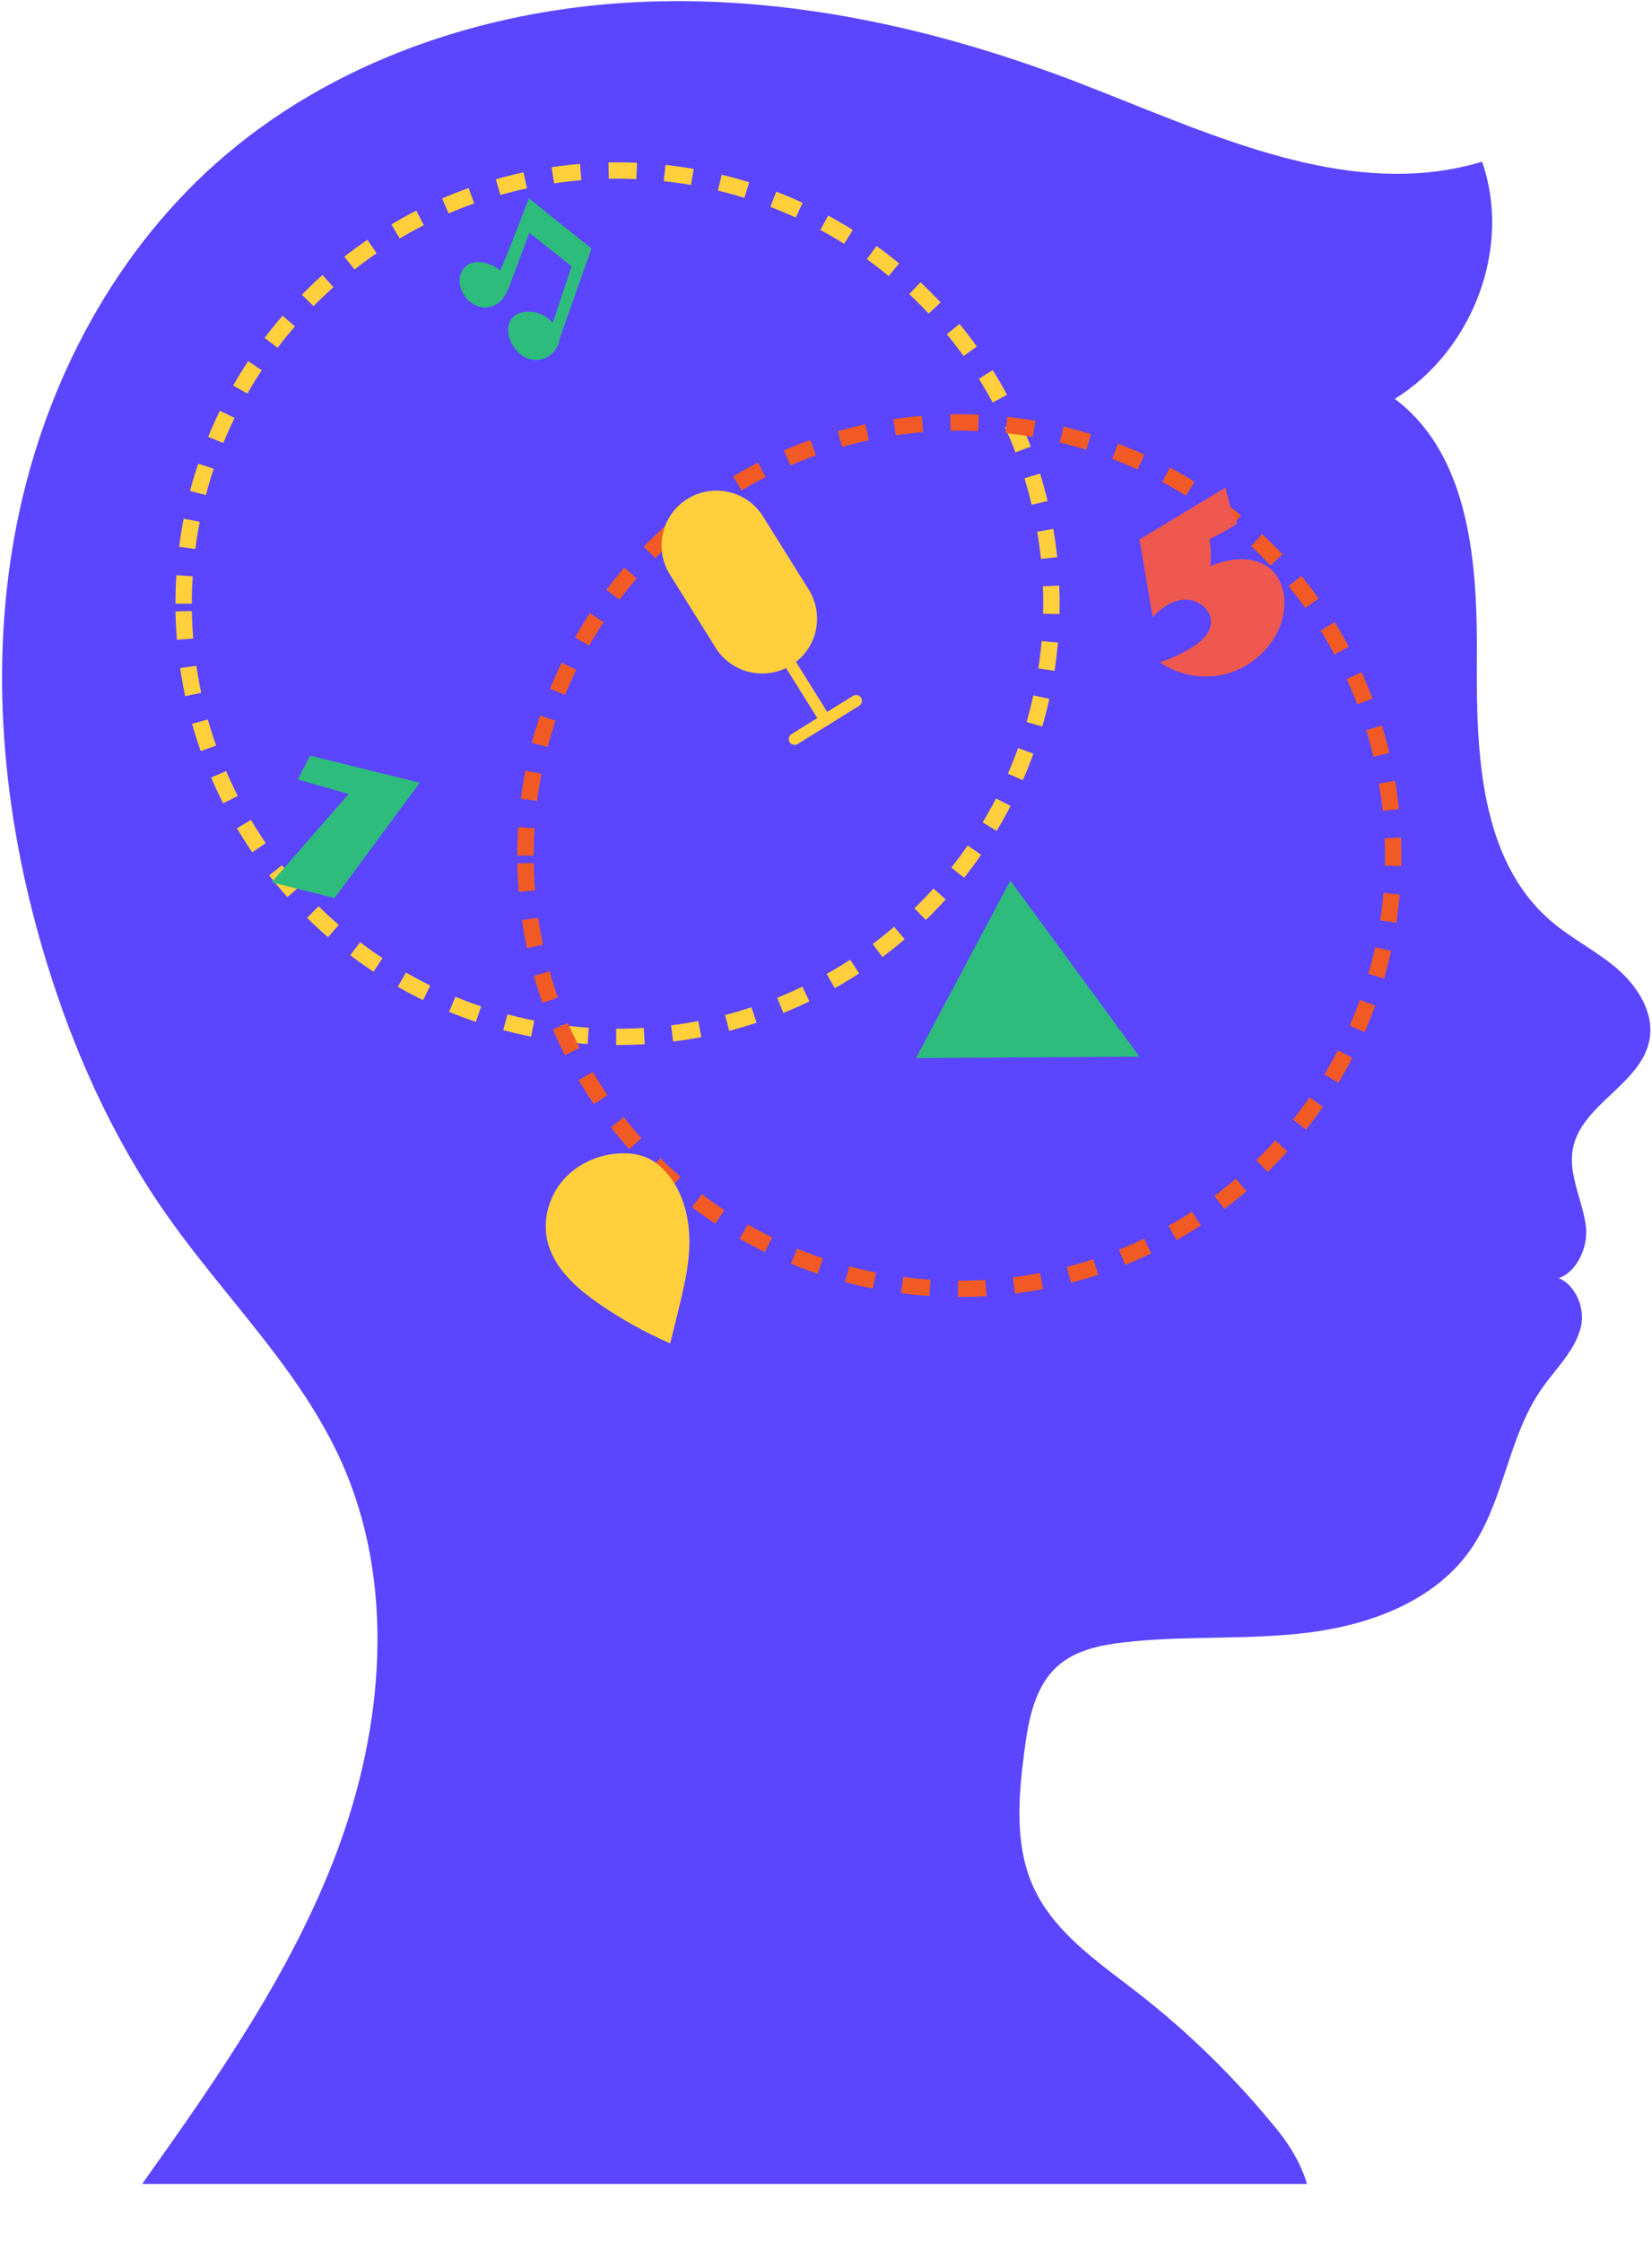 <svg width="143" height="194" viewBox="0 0 143 194" fill="none" xmlns="http://www.w3.org/2000/svg">
<g id="Brain2 1">
<path id="Subtract" fill-rule="evenodd" clip-rule="evenodd" d="M97.645 8.851C107.677 12.862 118.15 17.049 128.293 13.994C130.89 21.437 127.486 30.332 120.737 34.519C127.262 39.43 127.903 48.811 127.84 56.969C127.778 65.127 128.075 74.429 134.284 79.732C135.168 80.487 136.141 81.126 137.114 81.765C138.105 82.416 139.096 83.067 139.992 83.84C141.766 85.373 143.196 87.642 142.788 89.949C142.444 91.886 140.958 93.289 139.47 94.694C137.998 96.083 136.525 97.474 136.155 99.385C135.88 100.809 136.285 102.213 136.694 103.628C136.934 104.458 137.175 105.291 137.28 106.135C137.506 107.941 136.433 110.16 134.908 110.604C136.321 111.144 137.246 113.173 136.851 114.806C136.491 116.303 135.518 117.525 134.545 118.747C134.159 119.231 133.773 119.716 133.425 120.218C131.981 122.301 131.175 124.725 130.368 127.149C129.544 129.626 128.72 132.103 127.217 134.212C124.113 138.566 118.621 140.603 113.31 141.277C110.582 141.624 107.83 141.676 105.078 141.729C102.47 141.779 99.862 141.83 97.274 142.129C95.244 142.365 93.122 142.803 91.585 144.152C89.558 145.928 89.028 148.825 88.678 151.494C88.156 155.481 87.796 159.708 89.477 163.36C91.054 166.784 94.158 169.152 97.189 171.464C97.614 171.788 98.038 172.111 98.456 172.436C102.948 175.931 107.036 179.946 110.608 184.373C111.67 185.69 112.672 187.356 113.132 189H12.307C19.014 179.575 25.302 170.508 29.144 160.298C33.218 149.473 34.29 137.044 29.551 126.492C27.188 121.231 23.548 116.731 19.9 112.223C17.986 109.857 16.07 107.489 14.336 105.007C9.737 98.424 6.41 91.007 4.051 83.334C0.386 71.409 -0.965 58.647 1.258 46.373C3.481 34.099 9.425 22.348 18.774 14.069C28.592 5.374 41.715 0.889 54.823 0.198C67.932 -0.492 81.039 2.421 93.288 7.131C94.729 7.685 96.183 8.266 97.645 8.851Z" fill="#5B45FF"/>
<g id="Layer_5">
<path id="Vector" d="M53.456 90.437H53.335L53.343 89.024H53.458C54.211 89.024 54.973 89.002 55.724 88.955L55.808 90.366C55.028 90.413 54.237 90.437 53.456 90.437ZM50.867 90.35C50.046 90.296 49.219 90.213 48.408 90.106L48.594 88.705C49.374 88.808 50.171 88.887 50.962 88.939L50.867 90.35ZM58.268 90.138L58.092 88.735C58.877 88.636 59.668 88.511 60.442 88.364L60.709 89.753C59.904 89.906 59.083 90.035 58.268 90.138ZM45.968 89.706C45.163 89.547 44.352 89.359 43.561 89.147L43.928 87.782C44.69 87.986 45.469 88.166 46.245 88.319L45.968 89.706ZM63.12 89.208L62.764 87.841C63.529 87.641 64.297 87.415 65.046 87.169L65.491 88.509C64.712 88.767 63.915 89.002 63.12 89.208ZM41.195 88.432C40.418 88.17 39.638 87.879 38.877 87.566L39.417 86.26C40.149 86.561 40.902 86.844 41.65 87.096L41.195 88.432ZM67.811 87.659L67.279 86.349C68.009 86.054 68.741 85.731 69.451 85.388L70.066 86.66C69.328 87.015 68.569 87.352 67.811 87.659ZM36.62 86.551C35.882 86.19 35.147 85.8 34.435 85.392L35.141 84.167C35.827 84.561 36.535 84.936 37.245 85.283L36.62 86.551ZM72.257 85.517L71.561 84.288C72.248 83.9 72.932 83.484 73.591 83.055L74.366 84.237C73.68 84.684 72.971 85.116 72.257 85.517ZM32.332 84.094C31.648 83.642 30.971 83.162 30.315 82.665L31.173 81.54C31.802 82.019 32.455 82.481 33.114 82.917L32.332 84.094ZM76.389 82.822L75.539 81.692C76.17 81.219 76.795 80.719 77.396 80.206L78.316 81.28C77.693 81.811 77.044 82.33 76.389 82.822ZM28.396 81.109C27.777 80.572 27.166 80.008 26.581 79.433L27.577 78.428C28.139 78.983 28.727 79.526 29.324 80.041L28.396 81.109ZM80.143 79.617L79.156 78.603C79.722 78.052 80.278 77.477 80.808 76.891L81.858 77.838C81.308 78.448 80.731 79.045 80.143 79.617ZM24.878 77.644C24.332 77.033 23.8 76.395 23.295 75.751L24.409 74.881C24.895 75.5 25.408 76.114 25.934 76.704L24.878 77.644ZM83.456 75.957L82.347 75.079C82.839 74.461 83.316 73.819 83.765 73.169L84.928 73.974C84.461 74.648 83.966 75.315 83.456 75.957ZM21.836 73.76C21.373 73.084 20.926 72.385 20.509 71.681L21.727 70.96C22.13 71.639 22.558 72.311 23.005 72.963L21.836 73.76ZM86.271 71.901L85.058 71.172C85.466 70.496 85.857 69.797 86.219 69.097L87.477 69.745C87.101 70.474 86.696 71.198 86.271 71.901ZM19.32 69.521C18.948 68.79 18.596 68.039 18.274 67.288L19.575 66.731C19.887 67.454 20.224 68.177 20.582 68.881L19.32 69.521ZM88.541 67.516L87.244 66.951C87.56 66.228 87.857 65.486 88.126 64.741L89.457 65.221C89.178 65.992 88.87 66.765 88.541 67.516ZM17.374 64.995C17.099 64.222 16.849 63.43 16.626 62.643L17.989 62.26C18.204 63.017 18.446 63.78 18.709 64.523L17.374 64.995ZM90.222 62.873L88.862 62.48C89.081 61.725 89.279 60.949 89.449 60.178L90.832 60.481C90.654 61.285 90.45 62.088 90.222 62.873ZM16.031 60.249C15.86 59.45 15.714 58.632 15.595 57.82L16.996 57.617C17.111 58.398 17.253 59.183 17.417 59.954L16.031 60.249ZM91.283 58.057L89.884 57.843C90.003 57.063 90.098 56.27 90.167 55.485L91.577 55.608C91.506 56.423 91.407 57.247 91.283 58.057ZM15.315 55.37C15.249 54.556 15.208 53.726 15.194 52.907L16.61 52.883C16.624 53.672 16.662 54.471 16.727 55.257L15.315 55.37ZM91.712 53.145L90.296 53.113C90.302 52.824 90.306 52.533 90.306 52.243C90.306 51.744 90.296 51.235 90.276 50.735L91.69 50.678C91.71 51.197 91.722 51.724 91.722 52.243C91.724 52.545 91.72 52.846 91.712 53.145ZM16.606 52.243H15.19C15.19 51.421 15.216 50.593 15.269 49.778L16.683 49.869C16.63 50.654 16.606 51.453 16.606 52.243ZM90.106 48.367C90.023 47.581 89.914 46.79 89.783 46.013L91.178 45.775C91.316 46.58 91.429 47.404 91.516 48.217L90.106 48.367ZM16.909 47.503L15.505 47.323C15.611 46.509 15.742 45.69 15.9 44.888L17.29 45.159C17.138 45.932 17.01 46.721 16.909 47.503ZM89.305 43.687C89.121 42.918 88.911 42.147 88.678 41.396L90.031 40.98C90.272 41.761 90.49 42.561 90.683 43.36L89.305 43.687ZM17.819 42.843L16.45 42.484C16.658 41.693 16.897 40.897 17.158 40.12L18.501 40.568C18.25 41.315 18.022 42.08 17.819 42.843ZM87.903 39.149C87.622 38.414 87.315 37.679 86.985 36.961L88.274 36.373C88.615 37.118 88.935 37.883 89.226 38.647L87.903 39.149ZM19.33 38.338L18.02 37.803C18.331 37.044 18.671 36.285 19.031 35.548L20.303 36.166C19.957 36.876 19.63 37.607 19.33 38.338ZM85.927 34.835C85.553 34.143 85.151 33.45 84.732 32.782L85.933 32.033C86.368 32.728 86.785 33.444 87.173 34.165L85.927 34.835ZM21.416 34.062L20.186 33.364C20.592 32.653 21.027 31.944 21.478 31.26L22.662 32.037C22.225 32.695 21.806 33.378 21.416 34.062ZM83.409 30.812C82.948 30.172 82.461 29.538 81.959 28.928L83.053 28.032C83.573 28.664 84.081 29.322 84.558 29.988L83.409 30.812ZM24.035 30.095L22.906 29.243C23.4 28.589 23.924 27.943 24.46 27.323L25.532 28.246C25.014 28.843 24.51 29.465 24.035 30.095ZM80.389 27.14C79.849 26.562 79.283 25.995 78.709 25.456L79.68 24.427C80.276 24.988 80.863 25.575 81.423 26.175L80.389 27.14ZM27.142 26.496L26.13 25.507C26.705 24.921 27.305 24.348 27.916 23.801L28.861 24.852C28.274 25.379 27.694 25.933 27.142 26.496ZM76.925 23.886C76.316 23.383 75.681 22.892 75.042 22.43L75.873 21.285C76.538 21.766 77.196 22.275 77.829 22.795L76.925 23.886ZM30.685 23.324L29.809 22.214C30.455 21.707 31.122 21.217 31.8 20.753L32.603 21.917C31.95 22.363 31.304 22.838 30.685 23.324ZM73.068 21.098C72.398 20.678 71.706 20.272 71.013 19.896L71.688 18.655C72.41 19.047 73.128 19.466 73.822 19.903L73.068 21.098ZM34.603 20.635L33.877 19.422C34.581 19.004 35.307 18.602 36.037 18.229L36.682 19.487C35.981 19.844 35.281 20.232 34.603 20.635ZM68.883 18.831C68.165 18.5 67.426 18.189 66.688 17.904L67.196 16.586C67.964 16.881 68.731 17.203 69.475 17.549L68.883 18.831ZM38.833 18.473L38.27 17.177C39.023 16.852 39.795 16.547 40.566 16.273L41.043 17.603C40.301 17.868 39.557 18.16 38.833 18.473ZM64.435 17.123C63.681 16.889 62.908 16.675 62.141 16.491L62.473 15.118C63.27 15.31 64.073 15.532 64.856 15.776L64.435 17.123ZM43.309 16.875L42.92 15.516C43.709 15.29 44.516 15.088 45.317 14.916L45.616 16.297C44.846 16.465 44.069 16.659 43.309 16.875ZM59.811 16.009C59.035 15.873 58.242 15.762 57.455 15.677L57.607 14.272C58.424 14.361 59.247 14.476 60.054 14.616L59.811 16.009ZM47.959 15.869L47.748 14.472C48.559 14.351 49.385 14.254 50.204 14.185L50.323 15.595C49.534 15.661 48.739 15.754 47.959 15.869ZM55.08 15.498C54.289 15.463 53.489 15.455 52.7 15.47L52.671 14.056C53.49 14.04 54.322 14.05 55.143 14.085L55.08 15.498Z" fill="#FFCF3C"/>
<path id="Vector_2" d="M83.043 112.239H82.922L82.93 110.826H83.045C83.798 110.826 84.56 110.804 85.308 110.757L85.394 112.169C84.615 112.215 83.824 112.239 83.043 112.239ZM80.454 112.152C79.633 112.098 78.806 112.015 77.995 111.908L78.179 110.507C78.96 110.61 79.756 110.689 80.547 110.741L80.454 112.152ZM87.853 111.94L87.677 110.537C88.462 110.438 89.253 110.313 90.027 110.166L90.294 111.555C89.489 111.708 88.668 111.837 87.853 111.94ZM75.555 111.508C74.75 111.349 73.939 111.161 73.146 110.949L73.513 109.585C74.275 109.788 75.056 109.968 75.831 110.122L75.555 111.508ZM92.705 111.01L92.349 109.643C93.114 109.443 93.882 109.217 94.633 108.971L95.078 110.311C94.299 110.57 93.5 110.804 92.705 111.01ZM70.782 110.235C70.005 109.972 69.225 109.681 68.464 109.367L69.004 108.06C69.736 108.361 70.487 108.642 71.237 108.896L70.782 110.235ZM97.398 109.461L96.866 108.151C97.596 107.857 98.328 107.534 99.038 107.19L99.653 108.462C98.915 108.817 98.156 109.155 97.398 109.461ZM66.207 108.353C65.469 107.992 64.734 107.602 64.022 107.194L64.728 105.969C65.414 106.363 66.122 106.738 66.832 107.085L66.207 108.353ZM101.841 107.32L101.146 106.09C101.833 105.703 102.517 105.287 103.176 104.857L103.951 106.04C103.265 106.486 102.555 106.918 101.841 107.32ZM61.917 105.896C61.233 105.444 60.556 104.964 59.9 104.467L60.758 103.343C61.387 103.821 62.04 104.283 62.7 104.719L61.917 105.896ZM105.976 104.625L105.126 103.494C105.757 103.022 106.382 102.521 106.983 102.008L107.903 103.082C107.28 103.613 106.631 104.132 105.976 104.625ZM57.983 102.911C57.364 102.374 56.753 101.81 56.169 101.235L57.164 100.23C57.726 100.785 58.315 101.328 58.911 101.843L57.983 102.911ZM109.73 101.419L108.743 100.405C109.309 99.854 109.865 99.279 110.395 98.694L111.445 99.64C110.895 100.25 110.318 100.848 109.73 101.419ZM54.465 99.447C53.919 98.835 53.385 98.197 52.882 97.553L53.996 96.683C54.482 97.303 54.995 97.916 55.521 98.506L54.465 99.447ZM113.043 97.759L111.932 96.881C112.424 96.261 112.901 95.619 113.352 94.971L114.515 95.776C114.048 96.451 113.553 97.117 113.043 97.759ZM51.423 95.562C50.96 94.886 50.515 94.188 50.096 93.483L51.314 92.763C51.717 93.441 52.145 94.115 52.593 94.765L51.423 95.562ZM115.858 93.703L114.645 92.975C115.053 92.298 115.444 91.6 115.806 90.897L117.064 91.545C116.688 92.276 116.281 93.001 115.858 93.703ZM48.907 91.323C48.535 90.592 48.183 89.843 47.861 89.09L49.162 88.533C49.474 89.256 49.811 89.979 50.169 90.681L48.907 91.323ZM118.128 89.319L116.831 88.753C117.149 88.031 117.444 87.286 117.713 86.543L119.044 87.023C118.765 87.794 118.457 88.566 118.128 89.319ZM46.961 86.797C46.686 86.024 46.436 85.233 46.213 84.445L47.576 84.062C47.791 84.819 48.033 85.582 48.296 86.325L46.961 86.797ZM119.809 84.675L118.449 84.282C118.668 83.527 118.866 82.752 119.036 81.98L120.419 82.283C120.241 83.087 120.035 83.89 119.809 84.675ZM45.618 82.051C45.447 81.252 45.301 80.434 45.181 79.623L46.583 79.419C46.699 80.2 46.84 80.987 47.004 81.756L45.618 82.051ZM120.868 79.859L119.469 79.645C119.588 78.866 119.683 78.072 119.752 77.287L121.162 77.41C121.093 78.226 120.994 79.049 120.868 79.859ZM44.902 77.172C44.836 76.358 44.795 75.529 44.781 74.709L46.197 74.685C46.211 75.474 46.249 76.273 46.314 77.059L44.902 77.172ZM121.299 74.947L119.883 74.915C119.889 74.626 119.893 74.335 119.893 74.045C119.893 73.546 119.883 73.037 119.863 72.537L121.277 72.48C121.297 72.999 121.309 73.526 121.309 74.045C121.309 74.348 121.307 74.648 121.299 74.947ZM46.193 74.045H44.777C44.777 73.223 44.803 72.395 44.856 71.58L46.27 71.671C46.217 72.456 46.193 73.255 46.193 74.045ZM119.691 70.169C119.608 69.384 119.499 68.592 119.368 67.815L120.763 67.577C120.901 68.382 121.014 69.206 121.101 70.019L119.691 70.169ZM46.494 69.305L45.09 69.125C45.196 68.312 45.327 67.492 45.485 66.691L46.874 66.961C46.723 67.734 46.595 68.524 46.494 69.305ZM118.892 65.489C118.708 64.72 118.498 63.949 118.265 63.198L119.618 62.782C119.859 63.564 120.078 64.363 120.27 65.162L118.892 65.489ZM47.406 64.646L46.037 64.286C46.245 63.495 46.484 62.7 46.745 61.922L48.088 62.37C47.837 63.117 47.609 63.883 47.406 64.646ZM117.491 60.951C117.209 60.217 116.902 59.482 116.572 58.763L117.861 58.176C118.203 58.92 118.522 59.686 118.813 60.449L117.491 60.951ZM48.917 60.14L47.607 59.605C47.918 58.846 48.258 58.087 48.618 57.35L49.89 57.968C49.544 58.678 49.217 59.409 48.917 60.14ZM115.514 56.639C115.14 55.947 114.738 55.255 114.319 54.586L115.521 53.837C115.955 54.532 116.372 55.248 116.76 55.969L115.514 56.639ZM51.001 55.864L49.771 55.166C50.177 54.455 50.612 53.746 51.063 53.062L52.247 53.839C51.812 54.498 51.393 55.18 51.001 55.864ZM112.994 52.614C112.533 51.974 112.046 51.34 111.544 50.73L112.638 49.834C113.16 50.468 113.666 51.126 114.143 51.79L112.994 52.614ZM53.62 51.897L52.491 51.045C52.985 50.391 53.509 49.745 54.045 49.126L55.117 50.048C54.601 50.646 54.097 51.267 53.62 51.897ZM109.977 48.942C109.436 48.365 108.87 47.797 108.296 47.258L109.267 46.229C109.863 46.79 110.45 47.377 111.01 47.977L109.977 48.942ZM56.729 48.298L55.717 47.309C56.292 46.723 56.893 46.15 57.503 45.603L58.448 46.655C57.859 47.182 57.281 47.735 56.729 48.298ZM106.512 45.688C105.901 45.183 105.268 44.694 104.629 44.232L105.46 43.088C106.123 43.566 106.781 44.075 107.416 44.598L106.512 45.688ZM60.27 45.127L59.395 44.016C60.04 43.51 60.707 43.019 61.385 42.555L62.188 43.719C61.536 44.166 60.891 44.64 60.27 45.127ZM102.655 42.9C101.985 42.48 101.293 42.074 100.6 41.699L101.275 40.457C101.997 40.849 102.715 41.269 103.409 41.705L102.655 42.9ZM64.19 42.438L63.464 41.224C64.168 40.804 64.894 40.403 65.624 40.031L66.269 41.289C65.568 41.646 64.868 42.034 64.19 42.438ZM98.468 40.633C97.75 40.302 97.011 39.991 96.273 39.706L96.781 38.388C97.549 38.683 98.316 39.006 99.06 39.351L98.468 40.633ZM68.419 40.276L67.857 38.98C68.608 38.654 69.38 38.35 70.153 38.075L70.63 39.405C69.886 39.67 69.144 39.963 68.419 40.276ZM94.022 38.925C93.268 38.691 92.495 38.477 91.728 38.293L92.06 36.92C92.857 37.112 93.66 37.334 94.443 37.578L94.022 38.925ZM72.896 38.677L72.507 37.318C73.296 37.092 74.103 36.89 74.904 36.718L75.203 38.099C74.433 38.267 73.656 38.461 72.896 38.677ZM89.398 37.811C88.622 37.675 87.829 37.564 87.042 37.48L87.194 36.075C88.011 36.163 88.834 36.278 89.641 36.418L89.398 37.811ZM77.546 37.671L77.335 36.274C78.146 36.153 78.972 36.056 79.791 35.988L79.91 37.397C79.121 37.463 78.326 37.556 77.546 37.671ZM84.667 37.3C83.876 37.266 83.078 37.255 82.287 37.272L82.258 35.858C83.078 35.842 83.909 35.85 84.728 35.887L84.667 37.3Z" fill="#F15A24"/>
</g>
<g id="Layer_4">
<path id="Vector_3" d="M58.015 116.255C55.847 115.314 53.772 114.157 51.83 112.811C49.854 111.44 47.908 109.7 47.376 107.358C46.955 105.507 47.536 103.484 48.8 102.065C50.064 100.648 51.959 99.842 53.861 99.81C54.579 99.798 55.309 99.893 55.968 100.178C56.678 100.482 57.285 100.997 57.782 101.591C59.212 103.296 59.736 105.616 59.672 107.839C59.605 110.061 59.006 112.229 58.015 116.255Z" fill="#FFCF3C"/>
<path id="Vector_4" d="M106.075 42.197C103.595 43.693 101.117 45.191 98.638 46.687C99.018 48.928 99.4 51.169 99.78 53.407C100.519 52.588 101.514 51.906 102.62 51.894C103.725 51.883 104.869 52.766 104.827 53.866C104.793 54.806 103.983 55.523 103.185 56.022C102.313 56.567 101.372 57.001 100.391 57.31C102.08 58.485 104.307 58.852 106.285 58.281C108.263 57.709 109.948 56.212 110.747 54.318C111.473 52.598 111.348 50.343 109.892 49.17C108.498 48.048 106.433 48.298 104.782 48.99C104.847 48.211 104.821 47.424 104.701 46.651C105.535 46.261 106.338 45.809 107.102 45.294C106.767 44.713 106.528 44.073 106.075 42.197Z" fill="#EF584E"/>
<path id="Vector_5" d="M45.782 17.165C45.782 17.165 43.408 23.393 43.284 23.391C42.581 22.802 40.728 22.061 39.945 23.54C39.555 24.277 39.868 25.212 40.406 25.85C40.629 26.112 41.672 27.097 43.017 26.312C43.472 26.046 43.735 25.551 43.974 25.081L45.823 20.145L49.48 23.048C49.48 23.048 47.868 27.848 47.845 27.949C46.976 26.736 44.33 26.459 44.008 28.246C43.754 29.661 45.362 31.813 47.239 30.961C47.894 30.665 48.371 30.006 48.452 29.292L51.201 21.51L45.782 17.165Z" fill="#2DBC7C"/>
<path id="Vector_6" d="M26.842 65.393L36.335 67.737L28.962 77.721L23.519 76.349L30.182 68.71L25.776 67.46L26.842 65.393Z" fill="#2DBC7C"/>
<path id="Vector_7" d="M61.941 56.05L57.983 49.711C56.595 47.486 57.275 44.561 59.504 43.176C61.733 41.792 64.663 42.47 66.051 44.695L70.009 51.033C71.397 53.258 70.717 56.183 68.488 57.568C66.261 58.953 63.329 58.273 61.941 56.05Z" fill="#FFCF3C"/>
<path id="Vector_8" d="M71.015 62.571L65.881 54.346C65.734 54.11 65.806 53.799 66.043 53.652C66.28 53.504 66.591 53.577 66.739 53.813L71.872 62.038C72.02 62.274 71.947 62.585 71.71 62.732C71.476 62.879 71.164 62.807 71.015 62.571Z" fill="#FFCF3C"/>
<path id="Vector_9" d="M68.517 63.529L73.838 60.221C74.075 60.074 74.386 60.146 74.534 60.382C74.682 60.618 74.609 60.929 74.372 61.077L69.051 64.385C68.814 64.533 68.502 64.46 68.355 64.224C68.207 63.988 68.28 63.677 68.517 63.529Z" fill="#FFCF3C"/>
<path id="Vector_10" d="M79.287 91.567L87.461 76.207L98.638 91.442L79.287 91.567Z" fill="#2DBC7C"/>
</g>
</g>
</svg>
